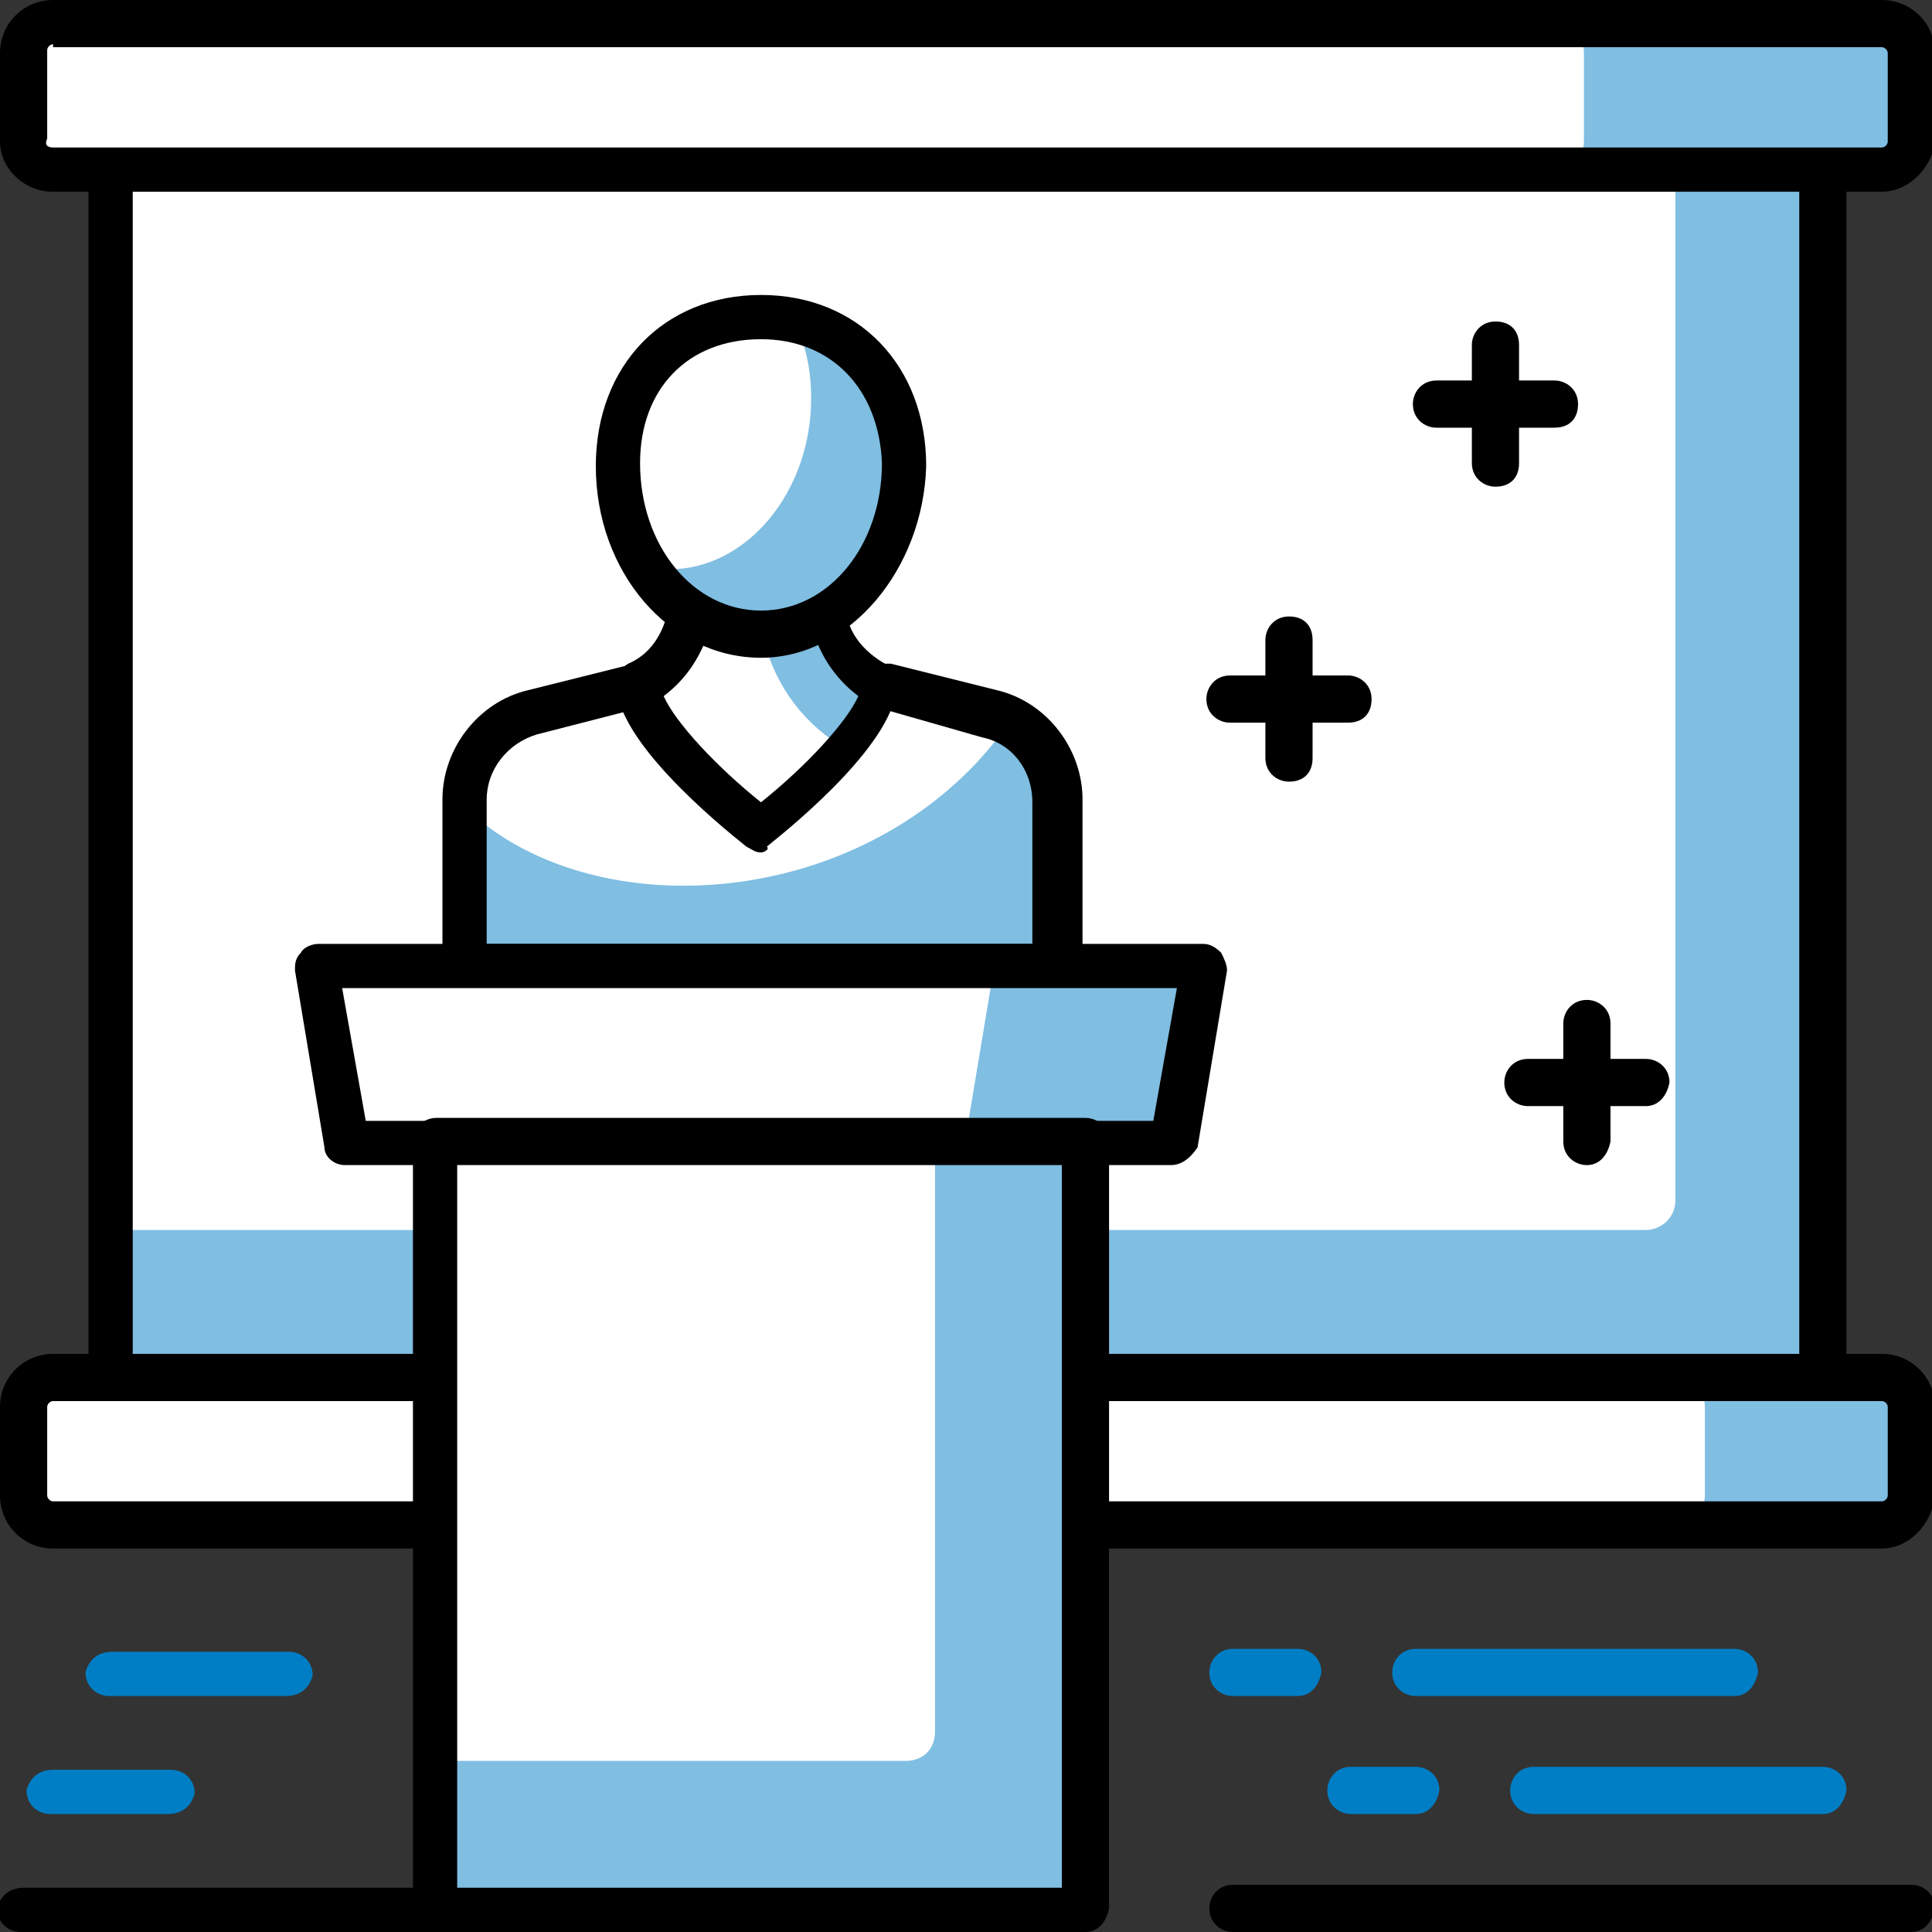 <?xml version="1.0" encoding="utf-8"?>
<!-- Generator: Adobe Illustrator 27.9.0, SVG Export Plug-In . SVG Version: 6.00 Build 0)  -->
<svg version="1.1" id="レイヤー_1" xmlns="http://www.w3.org/2000/svg" xmlns:xlink="http://www.w3.org/1999/xlink" x="0px"
	 y="0px" viewBox="0 0 65.5 65.5" style="enable-background:new 0 0 65.5 65.5;" xml:space="preserve">
<rect x="0" y="0" width="65.5" height="65.5" fill="#333333" stroke="none"/>
<style type="text/css">
	.st0{fill:#80BEE2;}
	.st1{fill:#FFFFFF;}
	.st2{fill:#007EC5;}
</style>
<g>
	<rect x="3.8" y="5.8" class="st0" width="58" height="41"/>
	<path class="st1" d="M55.8,41.7h-52v-36h53v35C56.8,41.3,56.3,41.7,55.8,41.7z"/>
	<path d="M61.8,47.5h-58c-0.4,0-0.8-0.3-0.8-0.8v-41C3,5.3,3.3,5,3.8,5h58c0.4,0,0.8,0.3,0.8,0.8v41C62.5,47.2,62.2,47.5,61.8,47.5z
		 M4.5,46H61V6.5H4.5V46z"/>
	<path class="st0" d="M63.8,5.8h-62c-0.6,0-1-0.4-1-1v-3c0-0.6,0.4-1,1-1h62c0.6,0,1,0.4,1,1v3C64.8,5.3,64.3,5.8,63.8,5.8z"/>
	<path class="st1" d="M52.7,5.8h-51c-0.6,0-1-0.4-1-1v-3c0-0.6,0.4-1,1-1h51c0.6,0,1,0.4,1,1v3C53.7,5.3,53.3,5.8,52.7,5.8z"/>
	<path d="M63.8,6.5h-62C0.8,6.5,0,5.7,0,4.8v-3C0,0.8,0.8,0,1.8,0h62c1,0,1.8,0.8,1.8,1.8v3C65.5,5.7,64.7,6.5,63.8,6.5z M1.8,1.5
		c-0.1,0-0.2,0.1-0.2,0.2v3C1.5,4.9,1.6,5,1.8,5h62C63.9,5,64,4.9,64,4.8v-3c0-0.1-0.1-0.2-0.2-0.2H1.8z"/>
	<path class="st0" d="M63.8,51.7h-62c-0.6,0-1-0.4-1-1v-3c0-0.6,0.4-1,1-1h62c0.6,0,1,0.4,1,1v3C64.8,51.3,64.3,51.7,63.8,51.7z"/>
	<path class="st1" d="M56.8,51.7h-55c-0.6,0-1-0.4-1-1v-3c0-0.6,0.4-1,1-1h55c0.6,0,1,0.4,1,1v3C57.8,51.3,57.3,51.7,56.8,51.7z"/>
	<path d="M63.8,52.5h-62c-1,0-1.8-0.8-1.8-1.8v-3c0-1,0.8-1.8,1.8-1.8h62c1,0,1.8,0.8,1.8,1.8v3C65.5,51.7,64.7,52.5,63.8,52.5z
		 M1.8,47.5c-0.1,0-0.2,0.1-0.2,0.2v3c0,0.1,0.1,0.2,0.2,0.2h62c0.1,0,0.2-0.1,0.2-0.2v-3c0-0.1-0.1-0.2-0.2-0.2H1.8z"/>
	<path class="st1" d="M33.5,24.2l-3.6-0.9h-4.1h-4.1L18,24.2c-1.4,0.4-2.3,1.6-2.3,3v5.6h20v-5.6C35.8,25.8,34.8,24.5,33.5,24.2z"/>
	<path class="st0" d="M34.2,24.5c-1.5,2.2-4,4.1-7.2,5c-4.3,1.2-8.7,0.3-11.2-2.1v5.4h20v-5.6C35.8,26,35.1,25,34.2,24.5z"/>
	<path d="M35.8,33.5h-20c-0.4,0-0.8-0.3-0.8-0.8v-5.6c0-1.7,1.2-3.3,2.9-3.7l3.6-0.9c0.1,0,0.1,0,0.2,0h8.3c0.1,0,0.1,0,0.2,0
		l3.6,0.9l0,0c1.7,0.4,2.9,2,2.9,3.7v5.6C36.5,33.2,36.2,33.5,35.8,33.5z M16.5,32H35v-4.8c0-1.1-0.7-2-1.7-2.2L29.8,24h-8.1
		l-3.5,0.9c-1,0.3-1.7,1.2-1.7,2.2V32z"/>
	<path class="st1" d="M25.8,28.1c0,0,4.1-3.2,4.1-4.9C29,22.8,28.4,22,28.2,21c0-0.1,0-1.1-0.1-1.2l-4.7,0c0,0.2,0,1.1-0.1,1.3
		c-0.2,1-0.8,1.7-1.7,2.2C21.6,24.9,25.8,28.1,25.8,28.1z"/>
	<path class="st0" d="M28.7,25.4c0.7-0.8,1.2-1.5,1.2-2.1C29,22.8,28.4,22,28.2,21c0-0.1,0-1.1-0.1-1.2h-2.3c0,0.4,0.1,1.7,0.1,1.9
		C26.3,23.3,27.3,24.6,28.7,25.4z"/>
	<path d="M25.8,28.9c-0.2,0-0.3-0.1-0.5-0.2c-1-0.8-4.4-3.6-4.4-5.5c0-0.3,0.2-0.6,0.4-0.7c0.7-0.3,1.1-0.9,1.3-1.6
		c0-0.1,0-0.4,0-0.7c0-0.2,0-0.4,0-0.5c0-0.4,0.4-0.7,0.7-0.7l4.7,0l0,0c0.4,0,0.7,0.3,0.7,0.7c0,0.1,0,0.3,0,0.5c0,0.2,0,0.5,0,0.6
		c0.1,0.7,0.6,1.3,1.3,1.7c0.3,0.1,0.4,0.4,0.4,0.7c0,1.9-3.4,4.7-4.4,5.5C26.1,28.8,25.9,28.9,25.8,28.9z M22.5,23.6
		c0.4,0.9,1.8,2.4,3.3,3.6c1.5-1.2,2.9-2.7,3.3-3.6c-0.8-0.6-1.4-1.5-1.6-2.5c0-0.1,0-0.3,0-0.6l-3.3,0c0,0.4,0,0.5-0.1,0.7
		C23.8,22.2,23.3,23,22.5,23.6z"/>
	<path class="st1" d="M30.6,15.8c0-3.2-2.2-5-4.8-5c-2.7,0-4.8,1.8-4.8,5c0,3.2,2.2,5.8,4.8,5.8C28.4,21.5,30.6,18.9,30.6,15.8z"/>
	<path class="st0" d="M26.9,10.9c0.4,0.7,0.6,1.6,0.6,2.6c0,3.2-2.2,5.8-4.8,5.8c-0.3,0-0.6,0-0.8-0.1c0.9,1.4,2.3,2.4,3.9,2.4
		c2.7,0,4.8-2.6,4.8-5.8C30.6,13,29,11.3,26.9,10.9z"/>
	<path d="M25.8,22.3c-3.1,0-5.6-2.9-5.6-6.5c0-3.4,2.3-5.8,5.6-5.8c3.3,0,5.6,2.4,5.6,5.8C31.3,19.3,28.8,22.3,25.8,22.3z
		 M25.8,11.5c-2.5,0-4.1,1.7-4.1,4.2c0,2.8,1.8,5,4.1,5s4.1-2.2,4.1-5C29.8,13.2,28.2,11.5,25.8,11.5z"/>
	<polygon class="st0" points="39.7,38.8 11.8,38.8 10.8,32.8 40.8,32.8 	"/>
	<polygon class="st1" points="32.7,38.8 11.8,38.8 10.8,32.8 33.7,32.8 	"/>
	<path d="M39.7,39.5h-28c-0.4,0-0.7-0.3-0.7-0.6l-1-6c0-0.2,0-0.4,0.2-0.6c0.1-0.2,0.4-0.3,0.6-0.3h30c0.2,0,0.4,0.1,0.6,0.3
		c0.1,0.2,0.2,0.4,0.2,0.6l-1,6C40.4,39.2,40.1,39.5,39.7,39.5z M12.4,38h26.7l0.8-4.5H11.6L12.4,38z"/>
	<rect x="14.8" y="38.8" class="st0" width="22" height="26"/>
	<path class="st1" d="M30.7,59.7h-16v-21h17v20C31.7,59.3,31.3,59.7,30.7,59.7z"/>
	<path d="M36.8,65.5h-22c-0.4,0-0.8-0.3-0.8-0.8v-26c0-0.4,0.3-0.8,0.8-0.8h22c0.4,0,0.8,0.3,0.8,0.8v26
		C37.5,65.2,37.2,65.5,36.8,65.5z M15.5,64H36V39.5H15.5V64z"/>
	<path d="M64.8,65.5h-23c-0.4,0-0.8-0.3-0.8-0.8c0-0.4,0.3-0.8,0.8-0.8h23c0.4,0,0.8,0.3,0.8,0.8C65.5,65.2,65.2,65.5,64.8,65.5z"/>
	<path d="M14.7,65.5h-14c-0.4,0-0.8-0.3-0.8-0.8C0,64.3,0.3,64,0.8,64h14c0.4,0,0.8,0.3,0.8,0.8C15.5,65.2,15.2,65.5,14.7,65.5z"/>
	<path class="st2" d="M61.8,61.5H52c-0.4,0-0.8-0.3-0.8-0.8c0-0.4,0.3-0.8,0.8-0.8h9.8c0.4,0,0.8,0.3,0.8,0.8
		C62.5,61.2,62.2,61.5,61.8,61.5z"/>
	<path class="st2" d="M48,61.5h-2.2c-0.4,0-0.8-0.3-0.8-0.8c0-0.4,0.3-0.8,0.8-0.8H48c0.4,0,0.8,0.3,0.8,0.8
		C48.7,61.2,48.4,61.5,48,61.5z"/>
	<path class="st2" d="M58.8,57.5H48c-0.4,0-0.8-0.3-0.8-0.8c0-0.4,0.3-0.8,0.8-0.8h10.8c0.4,0,0.8,0.3,0.8,0.8
		C59.5,57.2,59.2,57.5,58.8,57.5z"/>
	<path class="st2" d="M44,57.5h-2.2c-0.4,0-0.8-0.3-0.8-0.8c0-0.4,0.3-0.8,0.8-0.8H44c0.4,0,0.8,0.3,0.8,0.8
		C44.7,57.2,44.4,57.5,44,57.5z"/>
	<path class="st2" d="M9.7,57.5h-6c-0.4,0-0.8-0.3-0.8-0.8C3,56.3,3.3,56,3.8,56h6c0.4,0,0.8,0.3,0.8,0.8
		C10.5,57.2,10.2,57.5,9.7,57.5z"/>
	<path class="st2" d="M5.7,61.5h-4c-0.4,0-0.8-0.3-0.8-0.8C1,60.3,1.3,60,1.8,60h4c0.4,0,0.8,0.3,0.8,0.8
		C6.5,61.2,6.2,61.5,5.7,61.5z"/>
	<path d="M52.7,14.5h-4c-0.4,0-0.8-0.3-0.8-0.8c0-0.4,0.3-0.8,0.8-0.8h4c0.4,0,0.8,0.3,0.8,0.8C53.5,14.2,53.2,14.5,52.7,14.5z"/>
	<path d="M50.7,16.5c-0.4,0-0.8-0.3-0.8-0.8v-4c0-0.4,0.3-0.8,0.8-0.8s0.8,0.3,0.8,0.8v4C51.5,16.2,51.2,16.5,50.7,16.5z"/>
	<path d="M45.7,24.5h-4c-0.4,0-0.8-0.3-0.8-0.8c0-0.4,0.3-0.8,0.8-0.8h4c0.4,0,0.8,0.3,0.8,0.8C46.5,24.2,46.2,24.5,45.7,24.5z"/>
	<path d="M43.7,26.5c-0.4,0-0.8-0.3-0.8-0.8v-4c0-0.4,0.3-0.8,0.8-0.8s0.8,0.3,0.8,0.8v4C44.5,26.2,44.2,26.5,43.7,26.5z"/>
	<path d="M55.8,37.5h-4c-0.4,0-0.8-0.3-0.8-0.8c0-0.4,0.3-0.8,0.8-0.8h4c0.4,0,0.8,0.3,0.8,0.8C56.5,37.2,56.2,37.5,55.8,37.5z"/>
	<path d="M53.8,39.5c-0.4,0-0.8-0.3-0.8-0.8v-4c0-0.4,0.3-0.8,0.8-0.8c0.4,0,0.8,0.3,0.8,0.8v4C54.5,39.2,54.2,39.5,53.8,39.5z"/>
</g>
</svg>
